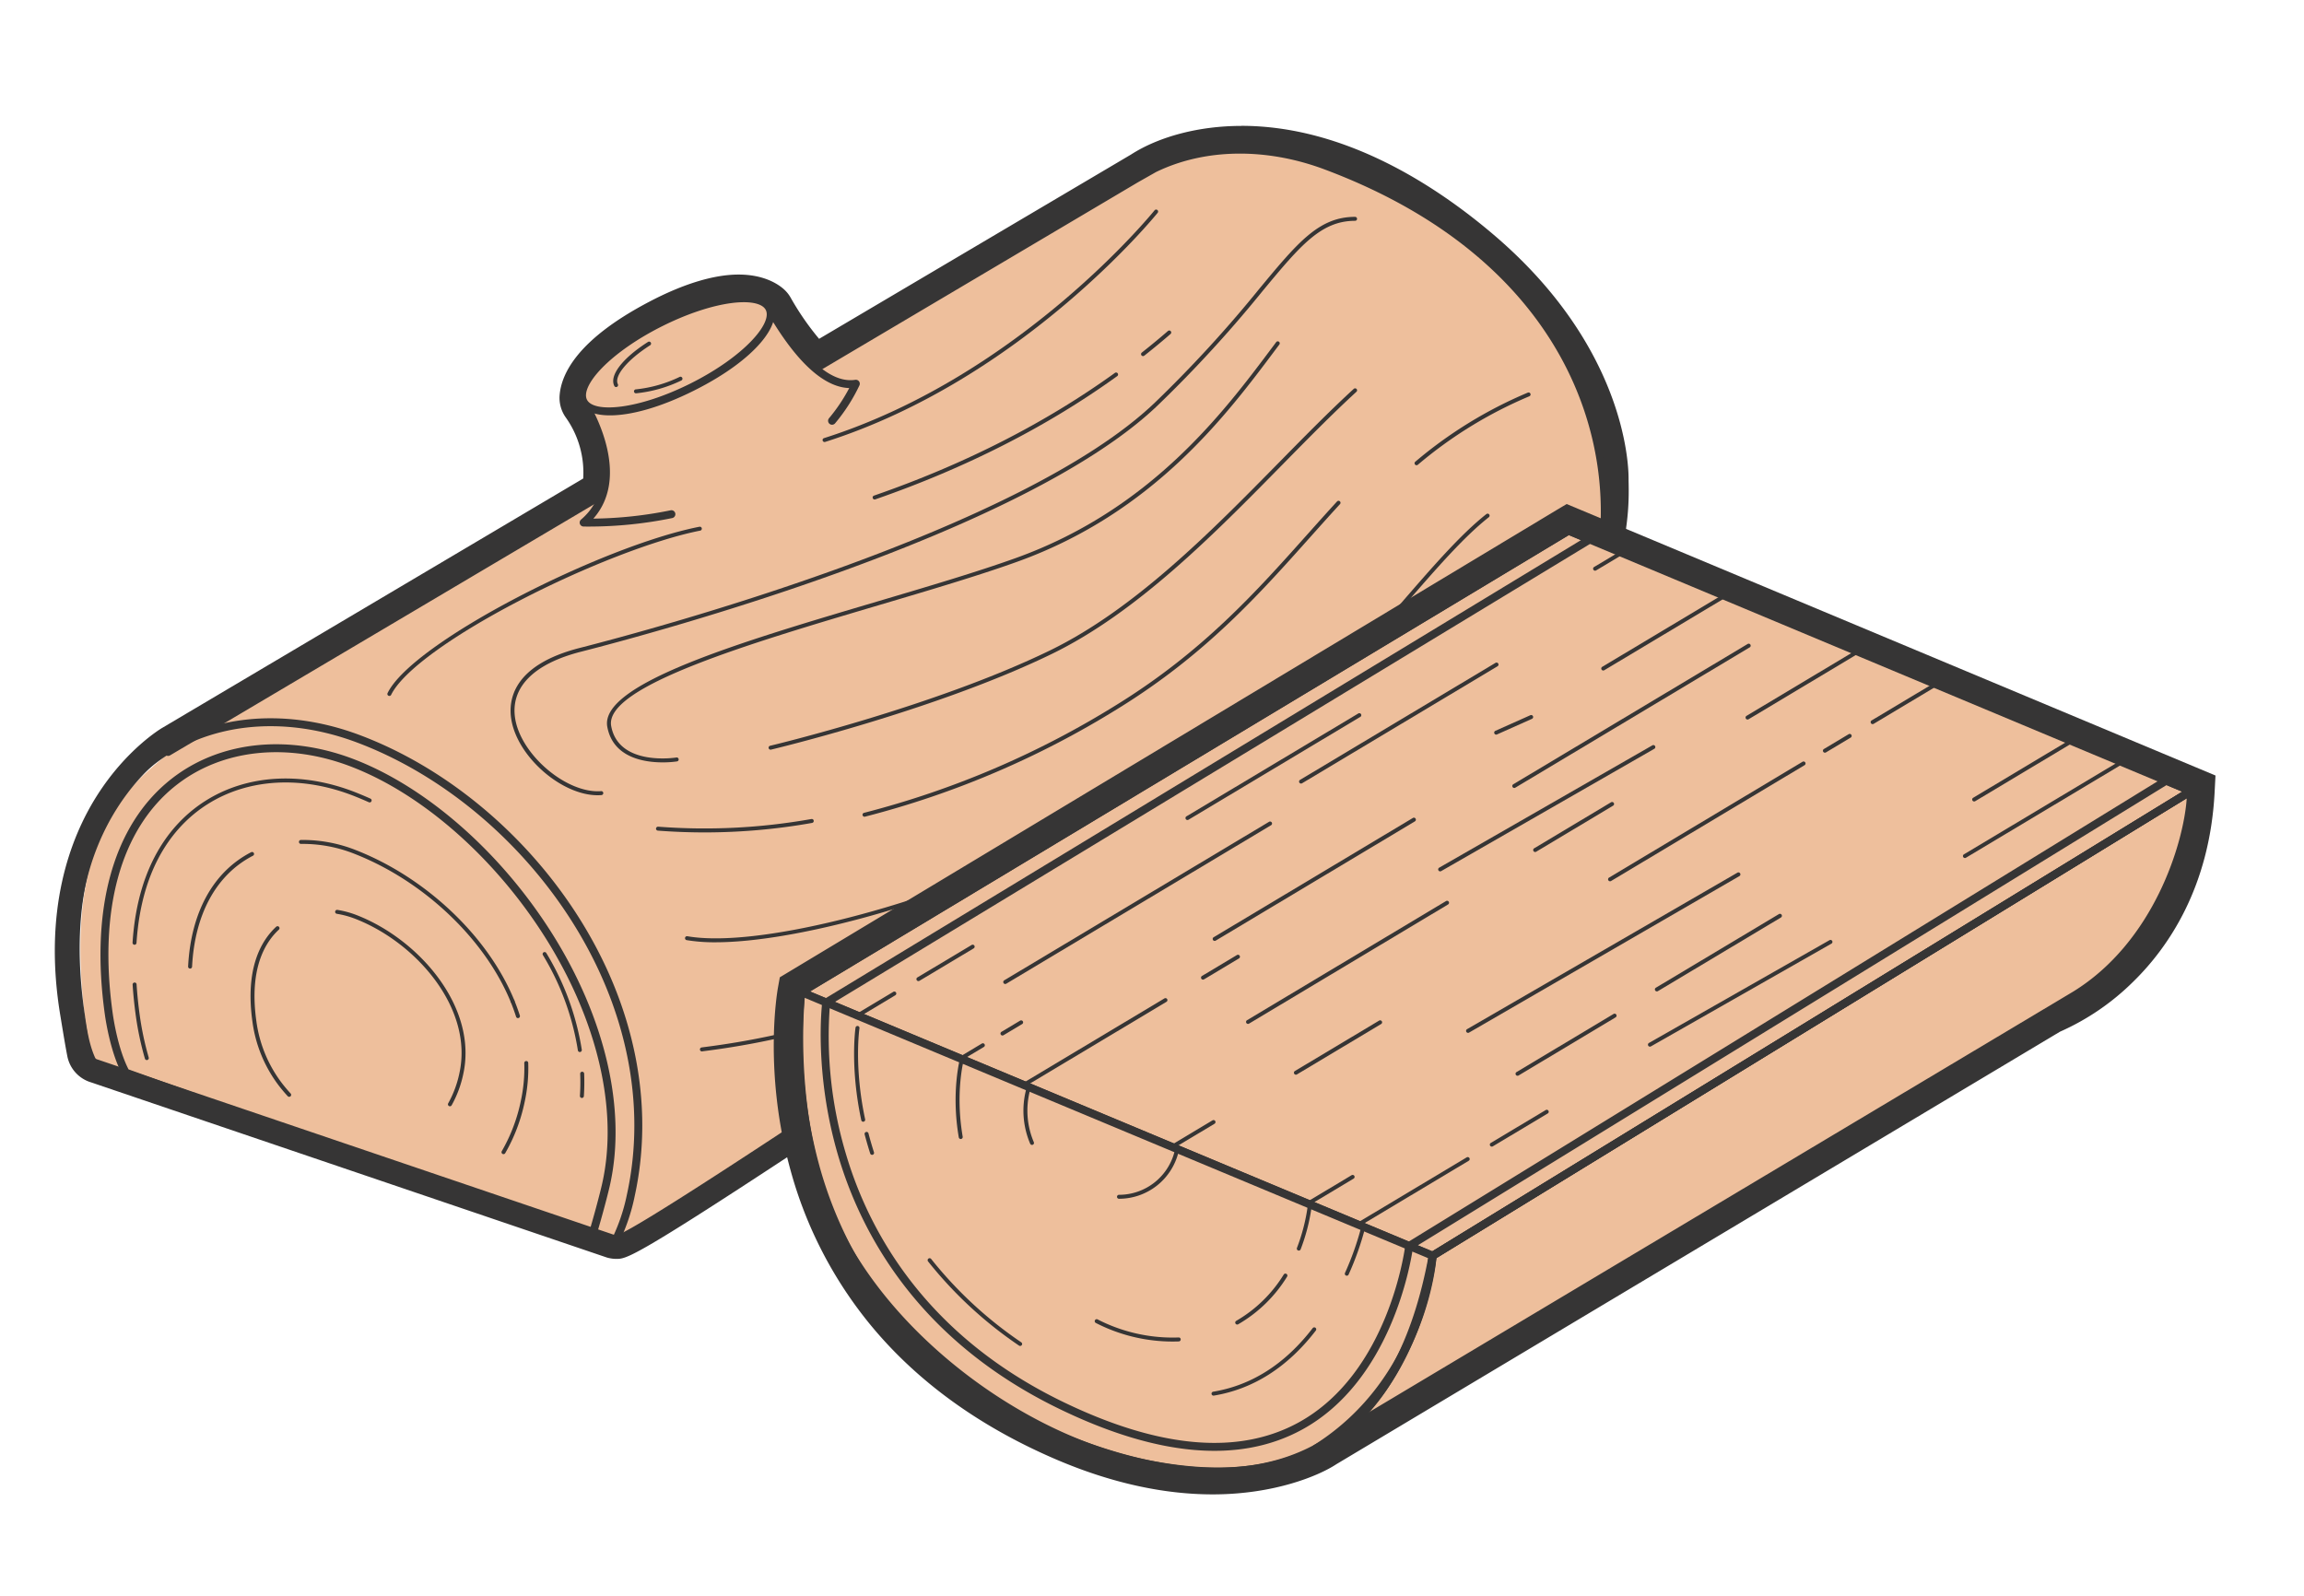 <svg id="Layer_1" data-name="Layer 1" xmlns="http://www.w3.org/2000/svg" viewBox="0 0 833 577"><defs><style>.cls-1{fill:#EEBF9C;}.cls-2{fill:#363535;}</style></defs><path class="cls-1" d="M410.612,65.332C371.924,87.971,74.172,260.619,60.746,272.469S21.37,301.098,31.272,372.197a99.442,99.442,0,0,0,3.625,16.005l186.188,63.204C319.223,392.773,549.845,233.294,564.976,223.98c14.658-9.027,37.054-52.744-7.05-112.567C510.14,46.676,447.208,43.924,410.612,65.332Z"/><path class="cls-2" d="M213.663,449.472a1.431,1.431,0,0,1-.483-.084L44.989,389.193a1.437,1.437,0,0,1-.778-.667c-4.171-7.71-5.961-19.275-6.277-21.516C32.499,328.496,40.986,298.219,61.831,281.758c17.584-13.884,42.532-16.498,66.727-6.998,26.066,10.209,52.544,33.552,70.827,62.442,19.445,30.726,27.17,63.924,21.194,91.084-.984,4.486-4.195,16.324-5.564,20.227a1.433,1.433,0,0,1-1.352.959ZM46.478,386.683l166.287,59.513c1.499-4.718,4.142-14.546,5.015-18.524,5.814-26.43-1.773-58.845-20.817-88.936-17.968-28.395-43.931-51.312-69.45-61.309-23.247-9.122-47.135-6.665-63.906,6.579-20.011,15.805-28.122,45.14-22.835,82.603C41.07,368.717,42.72,379.404,46.478,386.683Z"/><path class="cls-2" d="M48.639,341.62c-.015,0-.031,0-.046-.001a.717.717,0,0,1-.669-.761c1.93-29.767,15.345-44.281,26.259-51.216,15.135-9.615,34.919-10.768,54.284-3.168,1.834.725,3.677,1.5,5.477,2.307a.716.716,0,0,1-.585,1.307c-1.781-.798-3.603-1.564-5.417-2.281-18.93-7.43-38.247-6.323-52.991,3.043-10.633,6.757-23.707,20.932-25.597,50.099A.717.717,0,0,1,48.639,341.62Z"/><path class="cls-2" d="M209.635,380.407a.717.717,0,0,1-.707-.603,95.06,95.06,0,0,0-12.643-34.46.716.716,0,0,1,1.226-.742,96.474,96.474,0,0,1,12.833,34.975.718.718,0,0,1-.595.821A.806.806,0,0,1,209.635,380.407Z"/><path class="cls-2" d="M210.382,397.015c-.015,0-.031,0-.046-.001a.716.716,0,0,1-.669-.761,76.247,76.247,0,0,0,.099-7.977.717.717,0,1,1,1.433-.059,77.594,77.594,0,0,1-.102,8.129A.717.717,0,0,1,210.382,397.015Z"/><path class="cls-2" d="M53.08,383.316a.718.718,0,0,1-.688-.518,110.573,110.573,0,0,1-3.273-15.374c-.546-3.922-.938-7.755-1.167-11.389a.717.717,0,0,1,.67-.76.693.693,0,0,1,.76.67c.227,3.599.616,7.394,1.156,11.281a109,109,0,0,0,3.231,15.174.717.717,0,0,1-.49.887A.695.695,0,0,1,53.08,383.316Z"/><path class="cls-2" d="M182.039,417.333a.716.716,0,0,1-.621-1.073,60.822,60.822,0,0,0,6.855-18.044,55.836,55.836,0,0,0,1.275-13.815.717.717,0,0,1,.693-.74.69.69,0,0,1,.74.693,57.302,57.302,0,0,1-1.307,14.162,62.212,62.212,0,0,1-7.013,18.458A.716.716,0,0,1,182.039,417.333Z"/><path class="cls-2" d="M68.727,350.231a.328.328,0,0,1-.036-.001.715.715,0,0,1-.679-.751c1-19.594,9.091-34.27,22.783-41.323a.716.716,0,1,1,.655,1.273c-13.218,6.81-21.034,21.059-22.008,40.122A.716.716,0,0,1,68.727,350.231Z"/><path class="cls-2" d="M185.306,362.739a.716.716,0,0,1-.663-.445c-9.269-22.702-31.407-43.711-56.399-53.523a50.562,50.562,0,0,0-19.431-3.619h-.01a.716.716,0,0,1-.01-1.433,52.241,52.241,0,0,1,19.979,3.719c25.333,9.946,47.786,31.266,57.196,54.312a.716.716,0,0,1-.663.988Z"/><path class="cls-2" d="M187.27,368.142a.714.714,0,0,1-.681-.497c-.579-1.801-1.234-3.602-1.945-5.352a.716.716,0,1,1,1.327-.54c.726,1.784,1.392,3.619,1.981,5.453a.715.715,0,0,1-.462.901A.706.706,0,0,1,187.27,368.142Z"/><path class="cls-2" d="M162.667,400.024a.717.717,0,0,1-.625-1.065,38.244,38.244,0,0,0,4.037-10.831c5.151-23.378-15.443-47.18-37.476-55.829a33.064,33.064,0,0,0-6.858-1.881.716.716,0,0,1,.227-1.413,34.418,34.418,0,0,1,7.156,1.96c22.58,8.865,43.665,33.355,38.352,57.462a39.631,39.631,0,0,1-4.187,11.228A.715.715,0,0,1,162.667,400.024Z"/><path class="cls-2" d="M104.549,396.6a.714.714,0,0,1-.526-.229c-1.065-1.153-2.11-2.389-3.106-3.673a48.806,48.806,0,0,1-9.644-23.227c-2.726-19.354,3.168-29.38,8.593-34.381a.716.716,0,0,1,.971,1.052c-5.173,4.77-10.784,14.39-8.144,33.134a47.366,47.366,0,0,0,9.358,22.545c.968,1.25,1.987,2.453,3.024,3.575a.716.716,0,0,1-.526,1.203Z"/><path class="cls-2" d="M221.057,452.898a1.42,1.42,0,0,1-.483-.084l-187.307-67.002a1.438,1.438,0,0,1-.793-.697c-2.968-5.808-3.872-12.244-4.745-18.468l-.097-.683c-5.783-40.917,3.381-73.362,25.803-91.361,19.95-16.015,48.558-19.323,76.519-8.849,30.978,11.607,59.698,35.366,78.799,65.182,20.63,32.203,27.994,68.242,20.738,101.476a70.224,70.224,0,0,1-7.176,19.74A1.431,1.431,0,0,1,221.057,452.898ZM34.776,383.308l185.598,66.391a67.402,67.402,0,0,0,6.312-17.876c7.099-32.51-.13-67.782-20.347-99.343-18.772-29.305-46.98-52.649-77.389-64.043-27.011-10.117-54.566-6.975-73.721,8.4-21.602,17.34-30.396,48.851-24.759,88.727l.097.684C31.381,372.052,32.223,378.046,34.776,383.308Z"/><path class="cls-2" d="M60.762,273.329a1.433,1.433,0,0,1-.732-2.666L409.968,63.44l6.63-3.754c18.324-8.937,41.363-9.328,63.296-1.112,32.543,12.188,60.361,32.066,78.33,55.975,20.591,27.4,27.931,59.424,21.226,92.608a1.433,1.433,0,1,1-2.81-.568c9.421-46.626-10.526-112.666-97.751-145.331-21.197-7.94-43.415-7.586-60.956.963l-6.528,3.7L61.491,273.129A1.429,1.429,0,0,1,60.762,273.329Z"/><path class="cls-2" d="M216.064,287.552c-12.973,0-28.94-13.79-31.199-27.37-1.166-7.013.504-19.703,24.794-25.907,26.231-6.698,159.532-42.456,207.85-88.662a453.342,453.342,0,0,0,37.931-41.366c13.832-16.659,21.453-25.834,34.481-25.834a.716.716,0,1,1,0,1.433c-12.357,0-19.824,8.992-33.379,25.316a454.647,454.647,0,0,1-38.043,41.486c-48.577,46.454-182.194,82.301-208.485,89.015-17.181,4.388-25.61,13.012-23.736,24.283,2.194,13.187,18.73,27.095,31.066,26.122a.726.726,0,0,1,.771.656.714.714,0,0,1-.656.771C216.999,287.534,216.533,287.552,216.064,287.552Z"/><path class="cls-2" d="M239.598,275.67c-6.75,0-17.98-1.723-20.034-12.857-2.866-15.552,48.195-30.677,97.574-45.304,18.538-5.491,36.047-10.677,50.002-15.682,48.918-17.544,75.256-52.731,92.684-76.015l1.555-2.077a.717.717,0,1,1,1.147.859l-1.556,2.077c-17.53,23.421-44.022,58.815-93.346,76.505-13.993,5.018-31.522,10.211-50.079,15.707-46.5,13.773-99.205,29.385-96.572,43.669,2.706,14.67,23.326,11.393,23.535,11.358a.717.717,0,1,1,.238,1.413A35.532,35.532,0,0,1,239.598,275.67Z"/><path class="cls-2" d="M316.213,180.607a.717.717,0,0,1-.235-1.394c32.711-11.337,62.028-26.273,87.136-44.394a.717.717,0,0,1,.84,1.161c-25.221,18.203-54.662,33.204-87.505,44.587A.727.727,0,0,1,316.213,180.607Z"/><path class="cls-2" d="M413.263,128.765a.716.716,0,0,1-.444-1.279c3.335-2.632,6.512-5.257,9.445-7.802a.717.717,0,0,1,.94,1.083c-2.95,2.559-6.146,5.198-9.498,7.844A.715.715,0,0,1,413.263,128.765Z"/><path class="cls-2" d="M140.772,251.649a.717.717,0,0,1-.644-1.03c9.051-18.559,77.704-53.275,112.757-60.154a.716.716,0,1,1,.277,1.405c-16.256,3.19-41.936,13.145-65.423,25.361-24.947,12.976-42.263,25.691-46.324,34.016A.717.717,0,0,1,140.772,251.649Z"/><path class="cls-2" d="M512.146,168.226a.716.716,0,0,1-.463-1.262A156.888,156.888,0,0,1,552.36,141.975a.717.717,0,1,1,.557,1.321,155.52,155.52,0,0,0-40.308,24.759A.711.711,0,0,1,512.146,168.226Z"/><path class="cls-2" d="M312.56,295.323a.716.716,0,0,1-.178-1.41,326.058,326.058,0,0,0,91.203-38.989c31.199-19.257,50.456-40.826,69.079-61.684,3.519-3.942,7.159-8.018,10.755-11.929a.717.717,0,0,1,1.055.971c-3.589,3.903-7.064,7.793-10.741,11.912-18.692,20.935-38.02,42.582-69.394,61.948a327.461,327.461,0,0,1-91.602,39.158A.703.703,0,0,1,312.56,295.323Z"/><path class="cls-2" d="M254.734,300.994q-8.455,0-16.895-.644a.718.718,0,0,1-.66-.77.744.744,0,0,1,.77-.66,220.29,220.29,0,0,0,55.415-2.769.716.716,0,1,1,.252,1.41A221.896,221.896,0,0,1,254.734,300.994Z"/><path class="cls-2" d="M460.463,266.981a.716.716,0,0,1-.448-1.275c17.272-13.85,32.794-31.757,46.489-47.555,11.583-13.363,21.587-24.905,30.889-32.261a.717.717,0,1,1,.89,1.125c-9.198,7.271-19.161,18.765-30.698,32.073-13.734,15.846-29.301,33.804-46.675,47.734A.709.709,0,0,1,460.463,266.981Z"/><path class="cls-2" d="M258.648,340.722a61.681,61.681,0,0,1-10.373-.774.717.717,0,1,1,.243-1.413c25.288,4.378,81.48-10.738,118.106-27.598a.716.716,0,1,1,.599,1.301C334.793,327.167,287.03,340.722,258.648,340.722Z"/><path class="cls-2" d="M253.768,380.179a.717.717,0,0,1-.126-1.422c.217-.039.739-.108,1.536-.21,33.267-4.285,63.63-13.878,85.497-27.011,41.169-24.734,86.831-51.238,87.287-51.502a.717.717,0,1,1,.719,1.24c-.456.264-46.108,26.762-87.267,51.491-22.033,13.232-52.594,22.892-86.053,27.204-.76.098-1.258.161-1.465.199A.787.787,0,0,1,253.768,380.179Z"/><path class="cls-2" d="M508.219,250.288a.716.716,0,0,1-.577-1.142c6.824-9.228,10.649-15.028,13.179-18.865,4.545-6.892,4.723-7.16,10.145-8.183,3.957-.746,11.322-2.135,26.675-8.057a.717.717,0,1,1,.515,1.338c-15.473,5.968-22.923,7.373-26.924,8.127-4.826.91-4.826.91-9.214,7.563-2.538,3.851-6.377,9.671-13.222,18.928A.718.718,0,0,1,508.219,250.288Z"/><path class="cls-2" d="M298.116,159.83a.716.716,0,0,1-.217-1.399c71.087-22.594,119.07-81.803,119.546-82.399a.717.717,0,0,1,1.119.896c-.479.599-48.719,60.14-120.232,82.869A.73.73,0,0,1,298.116,159.83Z"/><path class="cls-2" d="M278.6,271.079a.716.716,0,0,1-.165-1.413c.591-.14,59.515-14.203,101.214-34.493,30.584-14.884,58.204-42.97,82.572-67.75,9.476-9.636,18.426-18.737,27.216-26.805a.716.716,0,1,1,.968,1.055c-8.764,8.043-17.701,17.132-27.163,26.755-24.448,24.863-52.16,53.042-82.967,68.032C338.433,256.821,279.357,270.919,278.765,271.059A.674.674,0,0,1,278.6,271.079Z"/><path class="cls-1" d="M210.998,188.989c18.355-15.633-.072-43.817-.072-43.817L278.142,111.413c4.299,7.164,17.195,29.489,31.28,27.339C309.422,138.81,288.101,189.491,210.998,188.989Z"/><path class="cls-2" d="M212.798,190.405q-.903,0-1.804-.011a1.433,1.433,0,0,1-.912-2.524c17.174-14.625-.165-41.671-.341-41.943a1.433,1.433,0,0,1,.557-2.064l67.203-33.73a1.429,1.429,0,0,1,1.871.543l.395.659c4.572,7.643,16.726,27.952,29.441,26.002a1.432,1.432,0,0,1,1.51,2.029,63.701,63.701,0,0,1-8.795,13.706,1.433,1.433,0,1,1-2.194-1.844,60.902,60.902,0,0,0,7.311-10.905c-13.26-.431-24.7-19.113-29.443-27.032L212.963,145.731c3.245,5.639,14.326,27.397,1.559,41.797A147.42,147.42,0,0,0,242.476,184.519a1.433,1.433,0,0,1,.577,2.807A150.301,150.301,0,0,1,212.798,190.405Z"/><ellipse class="cls-1" cx="244.537" cy="128.306" rx="37.599" ry="12.982" transform="translate(-31.571 123.267) rotate(-26.64)"/><path class="cls-2" d="M220.563,150.195c-5.746,0-9.535-1.637-10.915-4.388-1.85-3.687.274-8.939,5.983-14.785,5.356-5.487,13.327-11.028,22.442-15.599h0c9.115-4.573,18.321-7.649,25.922-8.662,8.094-1.084,13.579.354,15.429,4.044,3.133,6.246-5.764,19.019-28.424,30.386C238.32,147.551,227.863,150.195,220.563,150.195ZM268.906,109.275a34.544,34.544,0,0,0-4.532.326c-7.293.971-16.177,3.949-25.015,8.382h0c-8.838,4.434-16.537,9.775-21.676,15.04-4.65,4.763-6.696,9.062-5.473,11.499,2.452,4.882,18.457,3.662,37.507-5.892,19.05-9.557,29.597-21.657,27.148-26.54C275.944,110.256,273.076,109.275,268.906,109.275Zm-30.19,7.427h0Z"/><path class="cls-1" d="M222.747,139.24c-1.705-3.396,3.396-9.557,11.907-14.988"/><path class="cls-2" d="M222.747,139.956a.717.717,0,0,1-.641-.395c-1.883-3.752,2.891-9.998,12.163-15.914a.717.717,0,1,1,.77,1.209c-8.211,5.24-13.111,11.154-11.651,14.062a.716.716,0,0,1-.641,1.038Z"/><path class="cls-1" d="M246.003,136.947a48.23,48.23,0,0,1-16.063,4.557"/><path class="cls-2" d="M229.938,142.22a.716.716,0,0,1-.071-1.429,47.388,47.388,0,0,0,15.823-4.489.717.717,0,1,1,.624,1.29,48.808,48.808,0,0,1-16.302,4.623A.64.64,0,0,1,229.938,142.22Z"/><path class="cls-2" d="M448.784,54.098c22.382,0,52.357,8.726,86.288,37.9,44.419,38.215,45.15,77.461,45.107,81.373v.645c.229,8.97-.172,18.126-5.732,38.1,0,0-341.985,234.491-351.629,234.491h0a3.726,3.726,0,0,1-.831-.115L35.484,383.173a3.682,3.682,0,0,1-2.708-2.866c-.845-4.299-1.92-11.048-2.407-13.913-11.807-69.738,32.698-95.831,32.698-95.831l154.321-91.346a3.683,3.683,0,0,0,1.777-2.708,43.603,43.603,0,0,0-7.58-30.434,3.625,3.625,0,0,1-.716-2.364c.272-3.74,3.425-14.143,27.841-26.967,13.082-6.878,22.181-8.841,28.299-8.841s9.4,2.049,10.575,3.052a3.597,3.597,0,0,1,.788.946c1.433,2.465,9.084,15.461,14.916,19.745a3.625,3.625,0,0,0,2.149.702,3.711,3.711,0,0,0,1.891-.516L413.478,63.168c7.164-4.628,19.344-9.041,35.292-9.041m0-8.597c-15.074,0-29.56,3.754-39.805,10.317l-112.825,66.672a98.869,98.869,0,0,1-10.317-14.945,12.194,12.194,0,0,0-2.651-3.195c-2.235-1.906-7.308-5.101-16.149-5.101s-19.874,3.31-32.283,9.83c-25.792,13.526-31.853,25.949-32.426,33.974a12.251,12.251,0,0,0,2.336,8.01,34.389,34.389,0,0,1,6.204,21.937L58.697,263.169c-.502.287-13.011,7.752-23.657,24.56-9.615,15.174-19.688,41.382-13.125,80.098l.416,2.551c.573,3.453,1.347,8.167,2.02,11.592a12.351,12.351,0,0,0,8.597,9.414L219.222,454.645l.315.1.33.086a12.295,12.295,0,0,0,2.765.373h.201c3.554,0,5.889,0,63.734-38.057,29.589-19.473,70.211-46.612,120.505-80.671C492.802,278.501,578.46,219.782,579.319,219.194l2.579-1.762.845-3.009c6.004-21.493,6.29-31.523,6.061-40.636v-.774c0-6.477-2.035-47.958-48.102-87.549-21.235-18.226-54.406-39.963-91.919-39.963Z"/><path class="cls-1" d="M475.808,523.738l274.54-163.993c31.351-19.358,41.783-58.361,41.783-73.722L517.963,454.072S515.585,498.677,475.808,523.738Z"/><path class="cls-1" d="M289.706,358.742l228.258,95.329L792.102,286.024l-225.005-94.14Z"/><path class="cls-2" d="M517.964,455.504a1.433,1.433,0,0,1-.553-.111L289.152,360.064a1.434,1.434,0,0,1-.186-2.551L566.359,190.657a1.433,1.433,0,0,1,1.292-.095l225.004,94.139a1.433,1.433,0,0,1,.196,2.544L518.713,455.293A1.433,1.433,0,0,1,517.964,455.504Zm-225.095-96.994,224.97,93.956L788.966,286.265,567.214,193.486Z"/><path class="cls-1" d="M289.706,358.742S271.25,479.305,392.114,522.764c115.92,41.697,125.85-68.692,125.85-68.692Z"/><path class="cls-2" d="M439.749,533.613q-21.659,0-48.12-9.5c-62.999-22.653-87.748-66.478-97.418-99.252-10.464-35.469-5.969-66.031-5.922-66.336a1.433,1.433,0,0,1,1.969-1.105l228.259,95.33a1.433,1.433,0,0,1,.875,1.451c-.042.463-4.559,46.56-38.476,68.2C469.2,529.874,455.435,533.613,439.749,533.613ZM290.896,360.792a170.139,170.139,0,0,0,6.095,63.366c9.494,32.1,33.789,75.03,95.607,97.258,35.861,12.903,65.05,12.42,86.758-1.42,29.944-19.091,36.184-58.159,37.06-65.017Z"/><path class="cls-2" d="M475.81,525.171a1.432,1.432,0,0,1-.765-2.645c38.657-24.356,41.464-68.093,41.488-68.532a1.438,1.438,0,0,1,.683-1.145L791.382,284.801a1.433,1.433,0,0,1,2.182,1.222c0,15.897-10.38,55.131-42.463,74.941L476.543,524.968A1.426,1.426,0,0,1,475.81,525.171ZM519.332,454.913c-.469,5.057-4.1,34.064-26.714,57.115L749.613,358.515c29.062-17.945,39.897-53.569,40.991-69.875Z"/><path class="cls-2" d="M440.425,533.504a134.102,134.102,0,0,1-25.414-2.642c-42.635-8.25-87.767-40.559-109.751-78.566-23.07-39.886-17.041-93.19-16.978-93.723a1.435,1.435,0,0,1,.684-1.058l277.377-166.858a1.431,1.431,0,0,1,1.29-.095l7.653,3.195a1.433,1.433,0,0,1,.192,2.548L300.049,363.371a148.416,148.416,0,0,0,5.779,53.842c8.12,27.479,28.302,65.335,78.342,89.618,34.868,16.922,63.571,19.456,85.311,7.535,32.875-18.027,38.524-63.541,38.577-63.998a1.428,1.428,0,0,1,.673-1.055l273.68-168.249a1.422,1.422,0,0,1,1.301-.102l8.969,3.739a1.432,1.432,0,0,1,.197,2.544L519.257,454.96c-5.933,31.728-18.177,54.118-36.4,66.559C471.127,529.527,457.114,533.504,440.425,533.504ZM291.055,359.601c-.617,6.33-4.489,54.655,16.684,91.259,21.6,37.343,65.935,69.085,107.817,77.189,27.607,5.341,49.094,2.432,65.686-8.898,17.687-12.075,29.567-34.057,35.313-65.339a1.43,1.43,0,0,1,.66-.963L788.991,286.267l-5.704-2.377L510.809,451.399c-.869,5.947-8.084,48.006-39.95,65.48-22.603,12.394-52.188,9.882-87.94-7.471-51.032-24.765-71.603-63.427-79.875-91.5-8.957-30.405-5.794-55.337-5.761-55.586a1.437,1.437,0,0,1,.677-1.037L571.582,195.315l-4.383-1.829Z"/><path class="cls-2" d="M576.697,206.356a.716.716,0,0,1-.368-1.331l9.587-5.732a.716.716,0,1,1,.736,1.229l-9.587,5.732A.707.707,0,0,1,576.697,206.356Z"/><path class="cls-2" d="M429.325,296.512a.716.716,0,0,1-.368-1.331L491.088,257.984a.716.716,0,0,1,.736,1.229L429.693,296.41A.704.704,0,0,1,429.325,296.512Z"/><path class="cls-2" d="M332.048,354.759a.716.716,0,0,1-.368-1.331l19.615-11.736a.716.716,0,1,1,.736,1.229l-19.615,11.736A.704.704,0,0,1,332.048,354.759Z"/><path class="cls-2" d="M310.024,367.956a.716.716,0,0,1-.368-1.331l13.312-7.982a.716.716,0,1,1,.736,1.229l-13.312,7.982A.704.704,0,0,1,310.024,367.956Z"/><path class="cls-2" d="M470.392,283.329a.716.716,0,0,1-.368-1.331l70.67-42.312a.716.716,0,0,1,.736,1.229L470.76,283.227A.704.704,0,0,1,470.392,283.329Z"/><path class="cls-2" d="M363.441,355.805a.716.716,0,0,1-.368-1.331l95.745-57.315a.716.716,0,0,1,.736,1.229L363.809,355.702A.704.704,0,0,1,363.441,355.805Z"/><path class="cls-2" d="M579.649,242.45a.716.716,0,0,1-.368-1.331l45.236-27.082a.716.716,0,0,1,.736,1.229l-45.236,27.082A.704.704,0,0,1,579.649,242.45Z"/><path class="cls-2" d="M540.932,265.634a.717.717,0,0,1-.292-1.371l12.652-5.646a.717.717,0,0,1,.585,1.31l-12.652,5.646A.722.722,0,0,1,540.932,265.634Z"/><path class="cls-2" d="M362.439,374.432a.716.716,0,0,1-.368-1.331l6.749-4.04a.716.716,0,1,1,.736,1.229l-6.749,4.04A.704.704,0,0,1,362.439,374.432Z"/><path class="cls-2" d="M348.641,382.686a.716.716,0,0,1-.368-1.331l6.705-4.013a.716.716,0,1,1,.736,1.229l-6.705,4.013A.704.704,0,0,1,348.641,382.686Z"/><path class="cls-2" d="M547.481,284.92a.716.716,0,0,1-.368-1.331L631.868,232.851a.716.716,0,1,1,.736,1.229l-84.755,50.738A.704.704,0,0,1,547.481,284.92Z"/><path class="cls-2" d="M439.156,340.229a.716.716,0,0,1-.368-1.331l72.03-43.129a.716.716,0,1,1,.736,1.229l-72.03,43.129A.704.704,0,0,1,439.156,340.229Z"/><path class="cls-2" d="M434.942,354.229a.716.716,0,0,1-.368-1.331l12.638-7.566a.716.716,0,1,1,.736,1.229l-12.638,7.566A.704.704,0,0,1,434.942,354.229Z"/><path class="cls-2" d="M370.764,392.644a.716.716,0,0,1-.368-1.331l50.596-30.291a.716.716,0,0,1,.736,1.229l-50.596,30.291A.704.704,0,0,1,370.764,392.644Z"/><path class="cls-2" d="M631.82,260.175a.716.716,0,0,1-.368-1.331l40.651-24.345a.716.716,0,1,1,.736,1.229l-40.651,24.345A.704.704,0,0,1,631.82,260.175Z"/><path class="cls-2" d="M520.686,315.082a.716.716,0,0,1-.357-1.338l77.075-44.233a.716.716,0,0,1,.714,1.243l-77.075,44.233A.714.714,0,0,1,520.686,315.082Z"/><path class="cls-2" d="M555.033,308.076a.716.716,0,0,1-.368-1.331l27.811-16.65a.716.716,0,1,1,.736,1.229l-27.811,16.65A.704.704,0,0,1,555.033,308.076Z"/><path class="cls-2" d="M451.22,370.234a.716.716,0,0,1-.368-1.331l71.959-43.087a.716.716,0,1,1,.736,1.229l-71.959,43.087A.704.704,0,0,1,451.22,370.234Z"/><path class="cls-2" d="M677.041,261.836a.716.716,0,0,1-.368-1.331L699.772,246.679a.716.716,0,0,1,.736,1.229l-23.098,13.826A.704.704,0,0,1,677.041,261.836Z"/><path class="cls-2" d="M659.79,272.167a.716.716,0,0,1-.368-1.331l8.956-5.358a.716.716,0,0,1,.736,1.229l-8.956,5.358A.704.704,0,0,1,659.79,272.167Z"/><path class="cls-2" d="M582.113,318.664a.716.716,0,0,1-.368-1.331l69.954-41.882a.716.716,0,0,1,.736,1.229l-69.954,41.882A.704.704,0,0,1,582.113,318.664Z"/><path class="cls-2" d="M530.773,373.472a.716.716,0,0,1-.36-1.336l97.766-56.599a.717.717,0,0,1,.719,1.24l-97.766,56.599A.712.712,0,0,1,530.773,373.472Z"/><path class="cls-2" d="M468.53,388.604a.716.716,0,0,1-.368-1.331l30.449-18.227a.716.716,0,1,1,.736,1.229L468.898,388.502A.704.704,0,0,1,468.53,388.604Z"/><path class="cls-2" d="M423.881,415.34a.716.716,0,0,1-.368-1.331l14.859-8.898a.716.716,0,0,1,.736,1.229l-14.859,8.898A.704.704,0,0,1,423.881,415.34Z"/><path class="cls-2" d="M710.413,310.253a.716.716,0,0,1-.368-1.331l57.774-34.589a.716.716,0,1,1,.736,1.229l-57.774,34.589A.704.704,0,0,1,710.413,310.253Z"/><path class="cls-2" d="M596.529,378.459a.716.716,0,0,1-.354-1.339l65.267-37.156a.716.716,0,0,1,.708,1.245L596.883,378.365A.721.721,0,0,1,596.529,378.459Z"/><path class="cls-2" d="M539.356,414.61a.716.716,0,0,1-.368-1.331l19.86-11.893a.716.716,0,1,1,.736,1.229l-19.86,11.893A.704.704,0,0,1,539.356,414.61Z"/><path class="cls-2" d="M491.943,442.996a.716.716,0,0,1-.368-1.331l38.702-23.17a.716.716,0,0,1,.736,1.229L492.311,442.894A.704.704,0,0,1,491.943,442.996Z"/><path class="cls-2" d="M713.752,289.807a.716.716,0,0,1-.368-1.331l35.622-21.335a.716.716,0,1,1,.736,1.229L714.12,289.705A.704.704,0,0,1,713.752,289.807Z"/><path class="cls-2" d="M599.036,358.484a.716.716,0,0,1-.368-1.331l44.491-26.623a.716.716,0,1,1,.736,1.229l-44.491,26.623A.704.704,0,0,1,599.036,358.484Z"/><path class="cls-2" d="M548.656,388.99a.716.716,0,0,1-.368-1.331l35.09-21.02a.716.716,0,0,1,.736,1.229l-35.09,21.02A.704.704,0,0,1,548.656,388.99Z"/><path class="cls-2" d="M473.129,435.802a.716.716,0,0,1-.368-1.331l15.904-9.528a.716.716,0,1,1,.736,1.229l-15.904,9.528A.704.704,0,0,1,473.129,435.802Z"/><path class="cls-2" d="M486.928,461.293a.717.717,0,0,1-.652-1.012,103.393,103.393,0,0,0,5.933-16.821.717.717,0,1,1,1.388.358,104.741,104.741,0,0,1-6.017,17.053A.716.716,0,0,1,486.928,461.293Z"/><path class="cls-2" d="M438.739,504.652a.716.716,0,0,1-.116-1.423c13.912-2.305,26.016-10.037,35.973-22.985a.716.716,0,0,1,1.136.873c-10.187,13.244-22.593,21.16-36.874,23.525A.693.693,0,0,1,438.739,504.652Z"/><path class="cls-2" d="M368.83,486.684a.72.72,0,0,1-.402-.123,148.509,148.509,0,0,1-32.9-30.451.716.716,0,0,1,1.119-.893,147.104,147.104,0,0,0,32.584,30.158.716.716,0,0,1-.402,1.31Z"/><path class="cls-2" d="M315.297,417.59a.717.717,0,0,1-.683-.5c-.75-2.356-1.423-4.678-2.001-6.9a.714.714,0,0,1,.512-.873.706.706,0,0,1,.873.512c.572,2.197,1.238,4.495,1.981,6.827a.716.716,0,0,1-.466.9A.73.73,0,0,1,315.297,417.59Z"/><path class="cls-2" d="M312.085,405.613a.718.718,0,0,1-.7-.567c-4.134-19.363-2.091-33.32-2.07-33.459a.725.725,0,0,1,.816-.6.715.715,0,0,1,.6.816c-.021.136-2.021,13.854,2.056,32.944a.717.717,0,0,1-.551.851A.792.792,0,0,1,312.085,405.613Z"/><path class="cls-2" d="M469.575,452.209a.728.728,0,0,1-.257-.048.718.718,0,0,1-.411-.926,67.735,67.735,0,0,0,3.814-14.576.717.717,0,0,1,1.419.207,69.306,69.306,0,0,1-3.896,14.884A.717.717,0,0,1,469.575,452.209Z"/><path class="cls-2" d="M447.308,478.947a.716.716,0,0,1-.358-1.336,48.86,48.86,0,0,0,17.185-16.762.717.717,0,0,1,1.223.747A50.283,50.283,0,0,1,447.666,478.85.707.707,0,0,1,447.308,478.947Z"/><path class="cls-2" d="M423.966,485.091a60.828,60.828,0,0,1-27.811-6.74.717.717,0,0,1,.658-1.273,59.416,59.416,0,0,0,29.319,6.54.694.694,0,0,1,.743.69.718.718,0,0,1-.69.743Q425.075,485.09,423.966,485.091Z"/><path class="cls-2" d="M347.349,411.859a.718.718,0,0,1-.705-.595c-2.846-16.59.484-28.681.518-28.802a.717.717,0,1,1,1.38.389c-.034.118-3.273,11.921-.484,28.169a.719.719,0,0,1-.585.828A.742.742,0,0,1,347.349,411.859Z"/><path class="cls-2" d="M404.565,433.467a.716.716,0,0,1-.001-1.433,20.736,20.736,0,0,0,20.14-15.846.716.716,0,0,1,1.391.341,22.164,22.164,0,0,1-21.528,16.937Z"/><path class="cls-2" d="M373.114,413.994a.715.715,0,0,1-.659-.435,30.51,30.51,0,0,1-1.466-19.59.716.716,0,0,1,1.385.361,29.077,29.077,0,0,0,1.399,18.667.716.716,0,0,1-.659.998Z"/><path class="cls-2" d="M567.097,191.884l224.962,94.14c-3.195,61.528-51.168,79.31-51.168,79.31L478.531,522.191s-14.128,9.572-40.121,9.572c-14.214,0-31.982-2.866-52.916-11.793-116.063-49.463-95.845-161.228-95.845-161.228L567.097,191.884m-.702-9.615-3.726,2.221L285.278,351.377l-3.339,2.006-.688,3.826c-.215,1.218-5.302,30.277,4.557,65.912a150.639,150.639,0,0,0,29.173,56.269c16.836,20.347,39.462,36.653,67.216,48.489,19.444,8.282,38.387,12.48,56.283,12.48,22.281,0,38.43-6.778,44.663-10.904L744.774,373.057a88.523,88.523,0,0,0,26.566-18.169c12.394-12.136,27.554-33.873,29.345-68.42L801,280.421l-5.574-2.336L570.464,183.945l-4.012-1.676Z"/></svg>